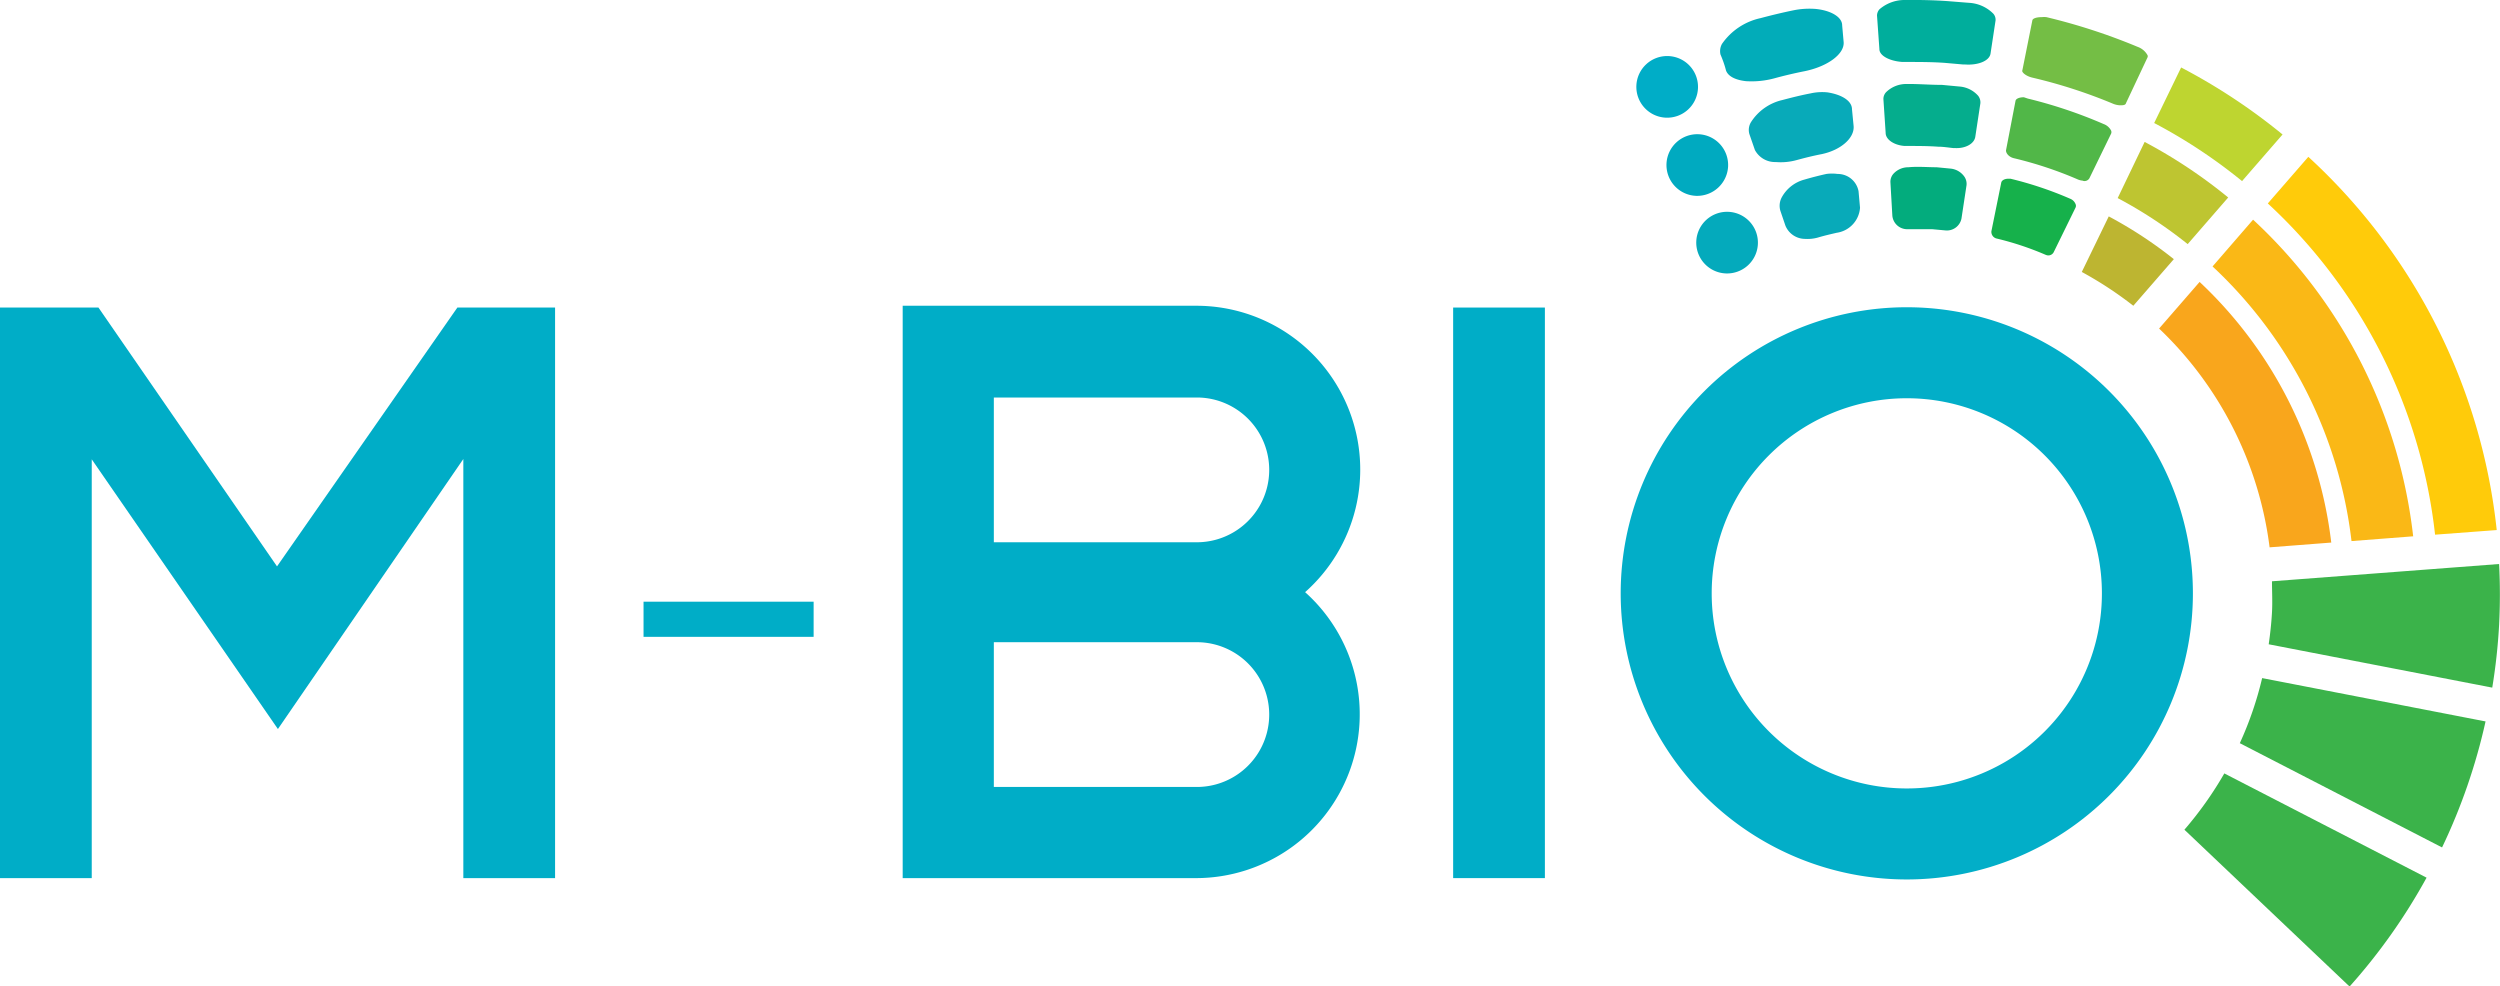<svg id="Layer_1" data-name="Layer 1" xmlns="http://www.w3.org/2000/svg" viewBox="0 0 167.86 66.23"><defs><style>.cls-1{fill:#00adc7;}.cls-2{fill:#02aec8;}.cls-3{fill:#f9a61c;}.cls-4{fill:#3bb34a;}.cls-5{fill:#ffcb0a;}.cls-6{fill:#bdb531;}.cls-7{fill:#bed530;}.cls-8{fill:#bec531;}.cls-9{fill:#fab816;}.cls-10{fill:#04aabc;}.cls-11{fill:#00aac0;}.cls-12{fill:#08aab9;}.cls-13{fill:#02acb9;}.cls-14{fill:#03ac7d;}.cls-15{fill:#05ad8d;}.cls-16{fill:#00ae9c;}.cls-17{fill:#74be45;}.cls-18{fill:#16b14b;}.cls-19{fill:#51b748;}</style></defs><title>logo-web</title><polygon class="cls-1" points="18.6 38.03 6.61 20.65 0 20.65 0 58.96 6.16 58.96 6.16 30.84 18.66 48.95 31.11 30.82 31.11 58.96 37.27 58.96 37.27 20.65 30.71 20.65 18.6 38.03"/><rect class="cls-1" x="43.21" y="40.4" width="11.42" height="2.36"/><rect class="cls-1" x="97.57" y="20.65" width="6.16" height="38.31"/><path class="cls-2" d="M128.14,21.1a19.21,19.21,0,1,0,19.21,19.21A19.21,19.21,0,0,0,128.14,21.1Zm0,32.31a13.1,13.1,0,1,1,13.1-13.1A13.09,13.09,0,0,1,128.14,53.41Z" transform="translate(-0.11 -0.47)"/><path class="cls-1" d="M87.74,40.23A11,11,0,0,0,80.47,21H60.72V59.43H80.47a11,11,0,0,0,7.27-19.2ZM80.47,53.31H66.84V43.59H80.47a4.86,4.86,0,1,1,0,9.72Zm0-16.43H66.84V27.16H80.47a4.86,4.86,0,0,1,0,9.72Z" transform="translate(-0.11 -0.47)"/><path class="cls-3" d="M156.64,36.9a28.62,28.62,0,0,0-8.84-17.5l-2.72,3.13a24.51,24.51,0,0,1,7.42,14.69Z" transform="translate(-0.11 -0.47)"/><path class="cls-4" d="M152.44,43.73c.1-.7.18-1.41.22-2.14s0-1.4,0-2.09l15.25-1.16a39.9,39.9,0,0,1,0,4.09,39,39,0,0,1-.46,4.21Z" transform="translate(-0.11 -0.47)"/><path class="cls-4" d="M150.5,50.37A23.45,23.45,0,0,0,152,46l15,2.91a39.35,39.35,0,0,1-2.92,8.46Z" transform="translate(-0.11 -0.47)"/><path class="cls-5" d="M163.61,36.37l4.14-.31A39.73,39.73,0,0,0,155.1,11l-2.72,3.13A35.59,35.59,0,0,1,163.61,36.37Z" transform="translate(-0.11 -0.47)"/><path class="cls-6" d="M141.7,15l-1.81,3.73A25.28,25.28,0,0,1,143.35,21l2.72-3.13A28.5,28.5,0,0,0,141.7,15Z" transform="translate(-0.11 -0.47)"/><path class="cls-7" d="M153.37,9.5A40,40,0,0,0,146.56,5l-1.81,3.73a35.46,35.46,0,0,1,5.9,3.9Z" transform="translate(-0.11 -0.47)"/><path class="cls-8" d="M142.3,13.77A30,30,0,0,1,147,16.86l2.72-3.13A33.92,33.92,0,0,0,144.11,10Z" transform="translate(-0.11 -0.47)"/><path class="cls-9" d="M158,36.8l4.14-.32a34.24,34.24,0,0,0-10.75-21.26l-2.72,3.14A30,30,0,0,1,158,36.8Z" transform="translate(-0.11 -0.47)"/><path class="cls-10" d="M118.14,16.88A2.07,2.07,0,1,0,116,18.83,2.07,2.07,0,0,0,118.14,16.88Z" transform="translate(-0.11 -0.47)"/><path class="cls-11" d="M116.14,11.67A2.07,2.07,0,1,0,114,13.62,2.08,2.08,0,0,0,116.14,11.67Z" transform="translate(-0.11 -0.47)"/><path class="cls-1" d="M114.12,6.37a2.07,2.07,0,1,0-2.18,2A2.07,2.07,0,0,0,114.12,6.37Z" transform="translate(-0.11 -0.47)"/><path class="cls-12" d="M122.42,10.82c1.29-.27,2.21-1.08,2.15-1.88l-.11-1.13c0-.59-.73-1-1.66-1.14a3.56,3.56,0,0,0-1.12.07c-.63.12-1.27.28-1.91.45a3.4,3.4,0,0,0-2.09,1.48,1,1,0,0,0-.11.8l.37,1.07a1.53,1.53,0,0,0,1.4.81h0a4,4,0,0,0,1.4-.13C121.29,11.07,121.85,10.93,122.42,10.82Z" transform="translate(-0.11 -0.47)"/><path class="cls-12" d="M124.9,13.31a1.42,1.42,0,0,0-1.41-1.16,2.73,2.73,0,0,0-.75,0c-.5.11-1,.24-1.48.38a2.45,2.45,0,0,0-1.51,1.18,1.19,1.19,0,0,0-.1.91l.34,1a1.43,1.43,0,0,0,1.31.89,2.61,2.61,0,0,0,.87-.09c.4-.12.83-.22,1.26-.32A1.83,1.83,0,0,0,125,14.42Z" transform="translate(-0.11 -0.47)"/><path class="cls-13" d="M116,5.2c.14.39.62.64,1.34.72h0a5.83,5.83,0,0,0,1.94-.2c.66-.18,1.34-.34,2-.47,1.56-.32,2.68-1.16,2.62-1.95l-.1-1.13c0-.56-.76-1-1.78-1.1a5.36,5.36,0,0,0-1.48.09c-.73.15-1.48.33-2.23.53a4.24,4.24,0,0,0-2.58,1.73,1,1,0,0,0-.1.71C115.78,4.48,115.91,4.84,116,5.2Z" transform="translate(-0.11 -0.47)"/><path class="cls-14" d="M131.07,11.79l-.93-.09c-.62,0-1.26-.06-1.89,0a1.35,1.35,0,0,0-1,.43.81.81,0,0,0-.21.57l.13,2.26a1,1,0,0,0,1,.9h.1c.52,0,1.06,0,1.58,0l.87.08a1,1,0,0,0,1.09-.79l.34-2.24a.85.85,0,0,0-.16-.6A1.28,1.28,0,0,0,131.07,11.79Z" transform="translate(-0.11 -0.47)"/><path class="cls-15" d="M131.68,6.28l-1.17-.11c-.8,0-1.59-.07-2.38-.06a1.93,1.93,0,0,0-1.37.54.66.66,0,0,0-.19.48l.15,2.26c0,.46.58.83,1.27.88h.18c.69,0,1.39,0,2.08.05.35,0,.69.06,1,.09h.09c.72.05,1.33-.28,1.4-.76l.34-2.24a.72.72,0,0,0-.15-.51A1.86,1.86,0,0,0,131.68,6.28Z" transform="translate(-0.11 -0.47)"/><path class="cls-16" d="M132.32.66,130.94.55C130,.48,129,.46,128.05.47a2.58,2.58,0,0,0-1.74.62.64.64,0,0,0-.17.42l.16,2.26c0,.44.68.8,1.54.86h.27c.85,0,1.71,0,2.57.06l1.25.11h.13c.89.06,1.62-.25,1.7-.72l.34-2.24a.62.62,0,0,0-.15-.45A2.48,2.48,0,0,0,132.32.66Z" transform="translate(-0.11 -0.47)"/><path class="cls-17" d="M136.56,5.68A34.26,34.26,0,0,1,142,7.44a1.4,1.4,0,0,0,.44.1c.21,0,.38,0,.42-.15l1.44-3.06a.18.18,0,0,0,0-.16,1.22,1.22,0,0,0-.65-.55,40.13,40.13,0,0,0-6.14-2,1.54,1.54,0,0,0-.3,0c-.37,0-.62.09-.64.22l-.67,3.35C135.83,5.3,136.11,5.57,136.56,5.68Z" transform="translate(-0.11 -0.47)"/><path class="cls-18" d="M139.1,13.81a24.31,24.31,0,0,0-4-1.34l-.14,0c-.24,0-.45.1-.48.27L133.82,16a.46.46,0,0,0,.37.49,20,20,0,0,1,3.25,1.08.64.64,0,0,0,.17.05.41.41,0,0,0,.39-.21l1.47-3a.28.28,0,0,0,0-.24A.64.64,0,0,0,139.1,13.81Z" transform="translate(-0.11 -0.47)"/><path class="cls-19" d="M140,12.62a.38.38,0,0,0,.4-.18l1.46-3a.27.27,0,0,0,0-.2.92.92,0,0,0-.5-.44,31.4,31.4,0,0,0-5.09-1.71L136,7c-.29,0-.53.09-.56.24l-.64,3.33c0,.2.2.44.52.52a25.87,25.87,0,0,1,4.33,1.44,1.09,1.09,0,0,0,.3.07Z" transform="translate(-0.11 -0.47)"/><path class="cls-4" d="M146.78,56.18a24.3,24.3,0,0,0,2.68-3.78l13.58,7a39.31,39.31,0,0,1-5.17,7.31Z" transform="translate(-0.11 -0.47)"/></svg>